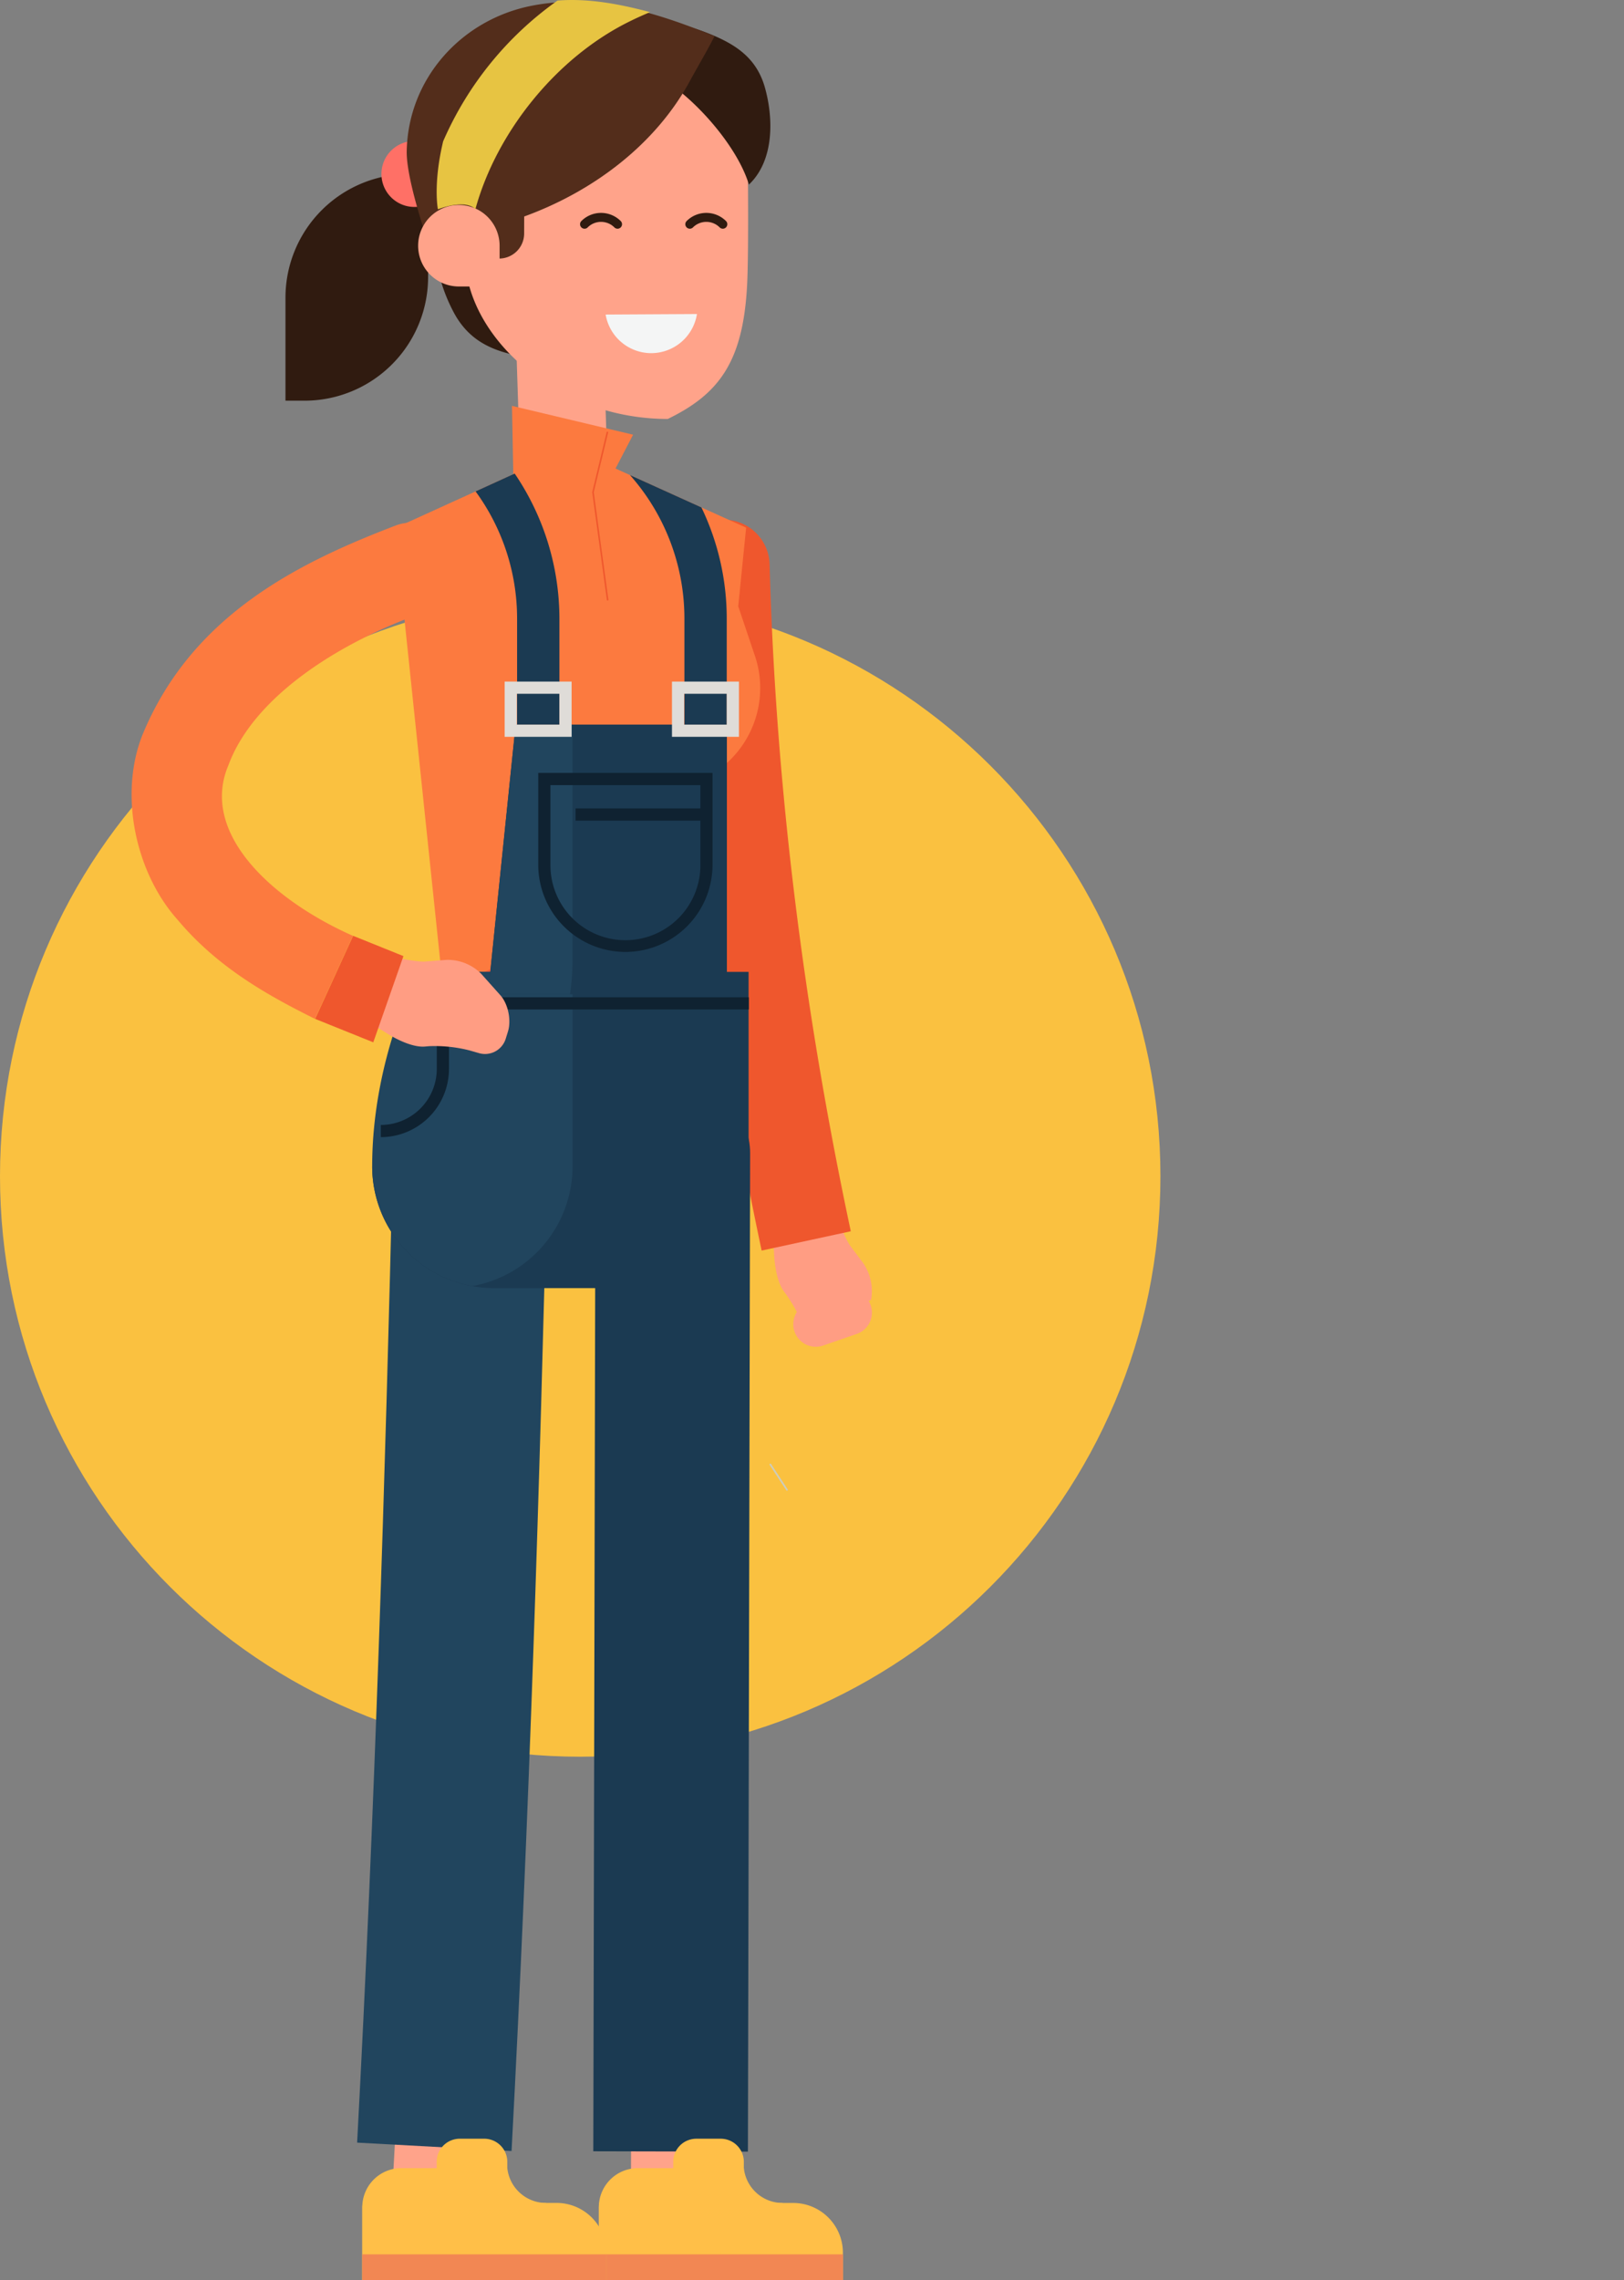 <svg xmlns="http://www.w3.org/2000/svg" xmlns:xlink="http://www.w3.org/1999/xlink" width="543" height="762" viewBox="0 0 543 762"><rect x="0" y="0" width="543" height="762" fill="#808080" stroke="none"/><defs><style>.a,.s,.t,.u{fill:none;}.b{fill:#fac140;}.c{clip-path:url(#a);}.d{fill:#ff9d83;}.e{fill:#ef572d;}.f{fill:#ffa38a;}.g{fill:#1b3a52;}.h{fill:#ffbf48;}.i{fill:#f28753;}.j{fill:#301b10;}.k{fill:#ff7066;}.l{fill:#fc7a3f;}.m{fill:#f4f5f5;}.n{fill:#532d1b;}.o{fill:#ff5e39;}.p{fill:#21455e;}.q{fill:#dfdcd8;}.r{fill:#0f2231;}.s{stroke:#ef572d;stroke-width:0.512px;}.s,.t,.u{stroke-linecap:round;}.t{stroke:#301b10;stroke-width:3px;}.u{stroke:#ceccba;stroke-width:0.575px;}.v{fill:#e7c442;}</style><clipPath id="a"><path class="a" d="M0,708.935H499v-762H0Z" transform="translate(0 53.065)"/></clipPath></defs><g transform="translate(-205 -316.935)"><g transform="translate(205 516)"><path class="b" d="M178.409,356.819c107.135,0,194-86.855,194-193.994s-86.865-194.006-194-194.006-194,86.855-194,194.006,86.865,193.994,194,193.994" transform="translate(15.591 31.181)"/></g><g transform="translate(249 370)"><g class="c" transform="translate(0 -53.065)"><g transform="translate(214.143 394.09)"><path class="d" d="M30.813,37.474A16.722,16.722,0,0,0,28.23,25.283l-4.406-5.859c-2.282-3.016-9.543-22.229-9.543-22.229L-2.308,3.729s.1,7.266.689,18.639c.2,3.791,1.048,9.319,3.315,12.364l.875,1.192A49.2,49.2,0,0,1,8.756,48.029Z" transform="translate(2.308 2.805)"/></g><g transform="translate(182.834 173.673)"><path class="e" d="M25.892,227.237C9.863,151.992.133,75.512-1.934-1.557A14.96,14.96,0,0,1,12.891-17.008,15.346,15.346,0,0,1,28.547-2.361C30.542,72.51,40.071,147.454,55.7,220.789Z" transform="translate(1.939 17.009)"/></g><g transform="translate(166.965 622.103)"><path class="f" d="M.2,12.812C.215,5.187,6.156-.973,13.46-.959s13.217,6.218,13.2,13.828l-.215,97.1c-.014,7.625-5.956,13.785-13.26,13.771s-13.217-6.2-13.2-13.828Z" transform="translate(0.015 0.959)"/></g><g transform="translate(154.371 363.188)"><path class="g" d="M48.1,331.068,48.834-2.624c.029-12.191-9.428-22.1-21.11-22.128l-9.4-.029C6.643-24.8-2.842-14.93-2.871-2.739L-3.6,330.953Z" transform="translate(3.603 24.781)"/></g><g transform="translate(156.224 724.563)"><path class="h" d="M12.122,0h35.46A13.034,13.034,0,0,0,60.527,11.631l-.2,25.8H-.908v-24.4A13.043,13.043,0,0,1,12.122,0" transform="translate(0.908)"/></g><g transform="translate(197.09 736.196)"><path class="h" d="M0,24.007V14.846A16.633,16.633,0,0,1,16.647-1.8h7.448A16.633,16.633,0,0,1,40.741,14.846v9.162Z" transform="translate(0 1.797)"/></g><g transform="translate(156.231 736.197)"><path class="h" d="M.134,0A11.69,11.69,0,0,0-.01,1.407V25.8H16.665V16.643A16.646,16.646,0,0,0,.134,0" transform="translate(0.01)"/></g><g transform="translate(181.103 714.723)"><path class="h" d="M0,9.98v-3A7.725,7.725,0,0,1,7.721-.747h8.151a7.738,7.738,0,0,1,7.735,7.726v3Z" transform="translate(0 0.747)"/></g></g><path class="i" d="M10.886,8.032H92.557V-.6H10.886Z" transform="translate(145.307 700.903)"/><g class="c" transform="translate(0 -53.065)"><g transform="translate(51.453 58.141)"><path class="j" d="M0,38.463v34.42H6.386a41.32,41.32,0,0,0,41.3-41.356V-2.879H41.315A41.329,41.329,0,0,0,0,38.463" transform="translate(0 2.879)"/></g><g transform="translate(83.551 47.12)"><path class="k" d="M10.24,0A11.021,11.021,0,1,0,21.261,11.028,11.015,11.015,0,0,0,10.24,0" transform="translate(0.767)"/></g><g transform="translate(101.664 68.65)"><path class="j" d="M41.945,29.432C27.953,25.583,7.891,10.979.529-2.2-6.23,8.38-2.6,23.257,2.94,33.61,8.565,44.093,17.606,47.137,28.685,48.745a61.72,61.72,0,0,0,18.326-.172Z" transform="translate(3.142 2.203)"/></g><g transform="translate(88.048 149.771)"><path class="l" d="M111.972,64.554,106.4,48.012l2.641-26.278L50.336-4.832-8.387,21.891,8.518,183.381l90.538,9.377L98.9,122.625l2.1-20.893a33.723,33.723,0,0,0,10.978-37.177" transform="translate(8.387 4.832)"/></g><g transform="translate(128.411 94.426)"><path class="f" d="M13.143.007A14.608,14.608,0,0,0-.978,15.07L.6,63.908a14.588,14.588,0,1,0,29.16-.948L28.183,14.123A14.582,14.582,0,0,0,13.143.007" transform="translate(0.984 0.001)"/></g><g transform="translate(111.496 24.111)"><path class="f" d="M63.055,107.827C25.428,107.827-4.809,80-4.723,53.1l.144-37.967A48.372,48.372,0,0,1,1.376-8.071l83.262.316a52.979,52.979,0,0,1,5.109,23.22s.474,35.842-.172,47.775c-1.363,25.259-9.184,36.187-26.52,44.587" transform="translate(4.723 8.071)"/></g><g transform="translate(158.498 104.948)"><path class="m" d="M0,.16a15.489,15.489,0,0,0,15.341,12.9A15.511,15.511,0,0,0,30.538-.012Z" transform="translate(0 0.012)"/></g><g transform="translate(174.562 6.97)"><path class="j" d="M.547,16.807C12.559,23.1,27.842,40.227,31.8,53.467c8.438-8.013,8.266-21.985,5.381-32.338C34.271,10.646,26.637,6.08,16.807,2.375A58.909,58.909,0,0,0-.041-1.258Z" transform="translate(0.041 1.258)"/></g><g transform="translate(91.989 0.596)"><path class="n" d="M5.77,72.126C2.354,61.658-.53,50.658-.43,44.6-.013,20.288,17.867.514,41.4-4.081c21.425-4.179,41.5,2.226,61.1,10.152-2.626,5.184-5.582,10.095-8.366,15.207C82.833,42.057,62.24,57.853,38.848,66.354l-.014,5.7a8.381,8.381,0,0,1-8.4,8.357H16.49Z" transform="translate(0.432 5.399)"/></g><g transform="translate(83.328 317.926)"><path class="o" d="M59.01,0a63.259,63.259,0,0,1,48.735,22.861v40.6H-4.42V63.37A63.467,63.467,0,0,1,59.01,0" transform="translate(4.42)"/></g><g transform="translate(127.187 135.638)"><path class="l" d="M37.675,8.964l-6.085,11.7A17,17,0,1,1-2.391,21.759L-2.822-.671Z" transform="translate(2.822 0.671)"/></g><g transform="translate(95.822 68.5)"><path class="f" d="M12.656,0A13.625,13.625,0,0,1,26.275,13.627V27.24H12.656a13.62,13.62,0,0,1,0-27.24" transform="translate(0.948)"/></g><g transform="translate(87.215 621.009)"><path class="f" d="M4.454,12.261A13.5,13.5,0,0,1,18.26-.907,13.486,13.486,0,0,1,30.888,13.4Q28.8,61.8,26.109,110.209A13.467,13.467,0,0,1,12.1,123.176,13.512,13.512,0,0,1-.31,108.7q2.734-48.184,4.764-96.44" transform="translate(0.334 0.918)"/></g><g transform="translate(75.41 363.108)"><path class="p" d="M48.036,330.951C53.962,219.821,57.478,108.921,60.1-2.094c.287-12.177-9-22.272-20.665-22.487l-9.4-.187C18.358-25,8.686-15.391,8.413-3.272,5.8,107.284,2.286,217.94-3.6,328.151Z" transform="translate(3.598 24.772)"/></g><g transform="translate(77.135 724.558)"><path class="h" d="M12.122,0h35.46A13.034,13.034,0,0,0,60.527,11.631l-.2,25.8H-.908v-24.4A13.034,13.034,0,0,1,12.122,0" transform="translate(0.908)"/></g><g transform="translate(117.997 736.181)"><path class="h" d="M0,24.021V14.859A16.655,16.655,0,0,1,16.647-1.8h7.448A16.646,16.646,0,0,1,40.741,14.859v9.162Z" transform="translate(0 1.798)"/></g><g transform="translate(77.139 736.194)"><path class="h" d="M.134,0A11.4,11.4,0,0,0-.01,1.407V25.8H16.665V16.643A16.637,16.637,0,0,0,.134,0" transform="translate(0.01)"/></g><g transform="translate(102.013 714.719)"><path class="h" d="M0,9.98v-3A7.729,7.729,0,0,1,7.735-.747h8.137a7.738,7.738,0,0,1,7.735,7.726v3Z" transform="translate(0 0.747)"/></g></g><path class="i" d="M5.375,8.032H87.061V-.6H5.375Z" transform="translate(71.746 700.903)"/><g class="c" transform="translate(0 -53.065)"><g transform="translate(115.017 158.262)"><path class="g" d="M12.162,0A86.241,86.241,0,0,1,27.116,48.421V83.89H12.966V48.421A71.962,71.962,0,0,0-.911,5.959Z" transform="translate(0.911)"/></g><g transform="translate(166.631 158.757)"><path class="g" d="M16.942,44.555A72.227,72.227,0,0,0-1.269-3.335L22.625,7.478a85.627,85.627,0,0,1,8.467,37.077V80.066H16.942Z" transform="translate(1.269 3.335)"/></g><g transform="translate(80.445 324.792)"><path class="g" d="M117.085,60.439A40.7,40.7,0,0,1,76.4,101.149H31.9A40.689,40.689,0,0,1-8.77,60.439L6.6-4.524H117.085Z" transform="translate(8.77 4.524)"/></g><g transform="translate(80.442 324.8)"><path class="p" d="M31.16,97.673A40.7,40.7,0,0,0,64.669,57.638V-7.311H13.036S-2.334,21.308-2.334,57.638A40.672,40.672,0,0,0,31.16,97.673" transform="translate(2.334 7.311)"/></g></g><g transform="translate(119.15 189.083)"><path class="g" d="M74.328,0H3.7L-5.562,90.132h79.89Z" transform="translate(5.562)"/></g><g class="c" transform="translate(0 -53.065)"><g transform="translate(119.163 242.157)"><path class="p" d="M8.611,0-.645,90.107H26.779a79.518,79.518,0,0,0,.847-11.517V0Z" transform="translate(0.645)"/></g></g><path class="q" d="M12.757-22.811H27.006V-33.124H12.757Zm0-10.327M8.692-37.2H31.085v18.457H8.692V-37.2Z" transform="translate(116.038 211.911)"/><g class="c" transform="translate(0 -53.065)"><g transform="translate(135.966 258.3)"><path class="r" d="M27.115,55.657a29.171,29.171,0,0,0,29.132-29.15V-4.166H-2.031V26.506a29.183,29.183,0,0,0,29.146,29.15M52.186-.088V26.506a25.071,25.071,0,1,1-50.141,0V-.088Z" transform="translate(2.031 4.166)"/></g></g><path class="r" d="M10.346-30.172h43.78v-4.079H10.346Z" transform="translate(138.113 251.35)"/><g class="c" transform="translate(0 -53.065)"><g transform="translate(83.328 335.316)"><path class="r" d="M0,41.589A22.821,22.821,0,0,0,22.789,18.8V-3.113H18.713V18.8A18.729,18.729,0,0,1,0,37.511Z" transform="translate(0 3.113)"/></g></g><path class="r" d="M6.71-25.777H116.821v-4.079H6.71Z" transform="translate(89.558 310.066)"/><path class="q" d="M16.656-22.811H30.9V-33.124H16.656Zm0-10.327M12.591-37.2H34.984v18.457H12.591V-37.2Z" transform="translate(168.09 211.911)"/><g class="c" transform="translate(0 -53.065)"><g transform="translate(70.064 317.148)"><path class="d" d="M51.881,25.677c1.191-3.805.057-9.262-2.5-12.12L42.94,6.349A15.832,15.832,0,0,0,31.373,1.7l-7.362.574C20.209,2.573.175-1.922.175-1.922L-3.886,16.545s6.07,4.049,15.8,10.009c3.243,2,8.309,4.394,12.112,4.121l1.492-.129a46.687,46.687,0,0,1,13.547,1.422l3.344.962a7.253,7.253,0,0,0,8.768-4.983Z" transform="translate(3.886 1.922)"/></g><g transform="translate(0 174.714)"><path class="l" d="M57.045,154.233c-16.259-8.07-32.748-17.39-45.965-33.157C-2.524,105.912-8.695,80.065-.759,59.616c16.475-40.394,52.566-57.956,85-70.334A14.534,14.534,0,0,1,103.183-1c2.267,8.113-1.593,16.629-8.639,19C65.771,27.953,36.668,46.247,28.1,69.467,18.571,91.811,41.934,114.14,69.746,126.49Z" transform="translate(4.273 11.545)"/></g></g><g transform="translate(61.377 259.669)"><path class="e" d="M27.462,6.308,17.379,35.121-2.055,27.293,10.642-.472Z" transform="translate(2.055 0.472)"/></g><g transform="translate(154.271 91.43)"><path class="s" d="M4.477,0-.335,19.994l4.9,35.981" transform="translate(0.335)"/></g><g class="c" transform="translate(0 -53.065)"><g transform="translate(221.239 431.105)"><path class="d" d="M.382,12.907a7.535,7.535,0,0,0,9.586,4.681L21.19,13.711A7.542,7.542,0,0,0,16.268-.548L5.06,3.315A7.554,7.554,0,0,0,.382,12.907" transform="translate(0.029 0.966)"/></g><g transform="translate(151.444 72.646)"><path class="t" d="M43.016,2.124a7.809,7.809,0,0,0-11.036,0m-24.166,0a7.809,7.809,0,0,0-11.036,0" transform="translate(3.222 0.159)"/></g></g><g transform="translate(213.585 436.342)"><path class="u" d="M0,0,5.544,8.475"/></g><g class="c" transform="translate(0 -53.065)"><g transform="translate(102.007 0.002)"><path class="v" d="M37.59.174C47.98-.645,58.313,1.337,68.53,4.036c-2.2.933-4.348,1.881-6.443,2.915C37.174,19.042,17.127,44.3,10.123,69.919c0,0-2.511-3.619-12.528,0,0,0-1.679-8.357,1.751-22.7A112.567,112.567,0,0,1,37.59.174" transform="translate(2.816 0.013)"/></g></g></g></g></svg>